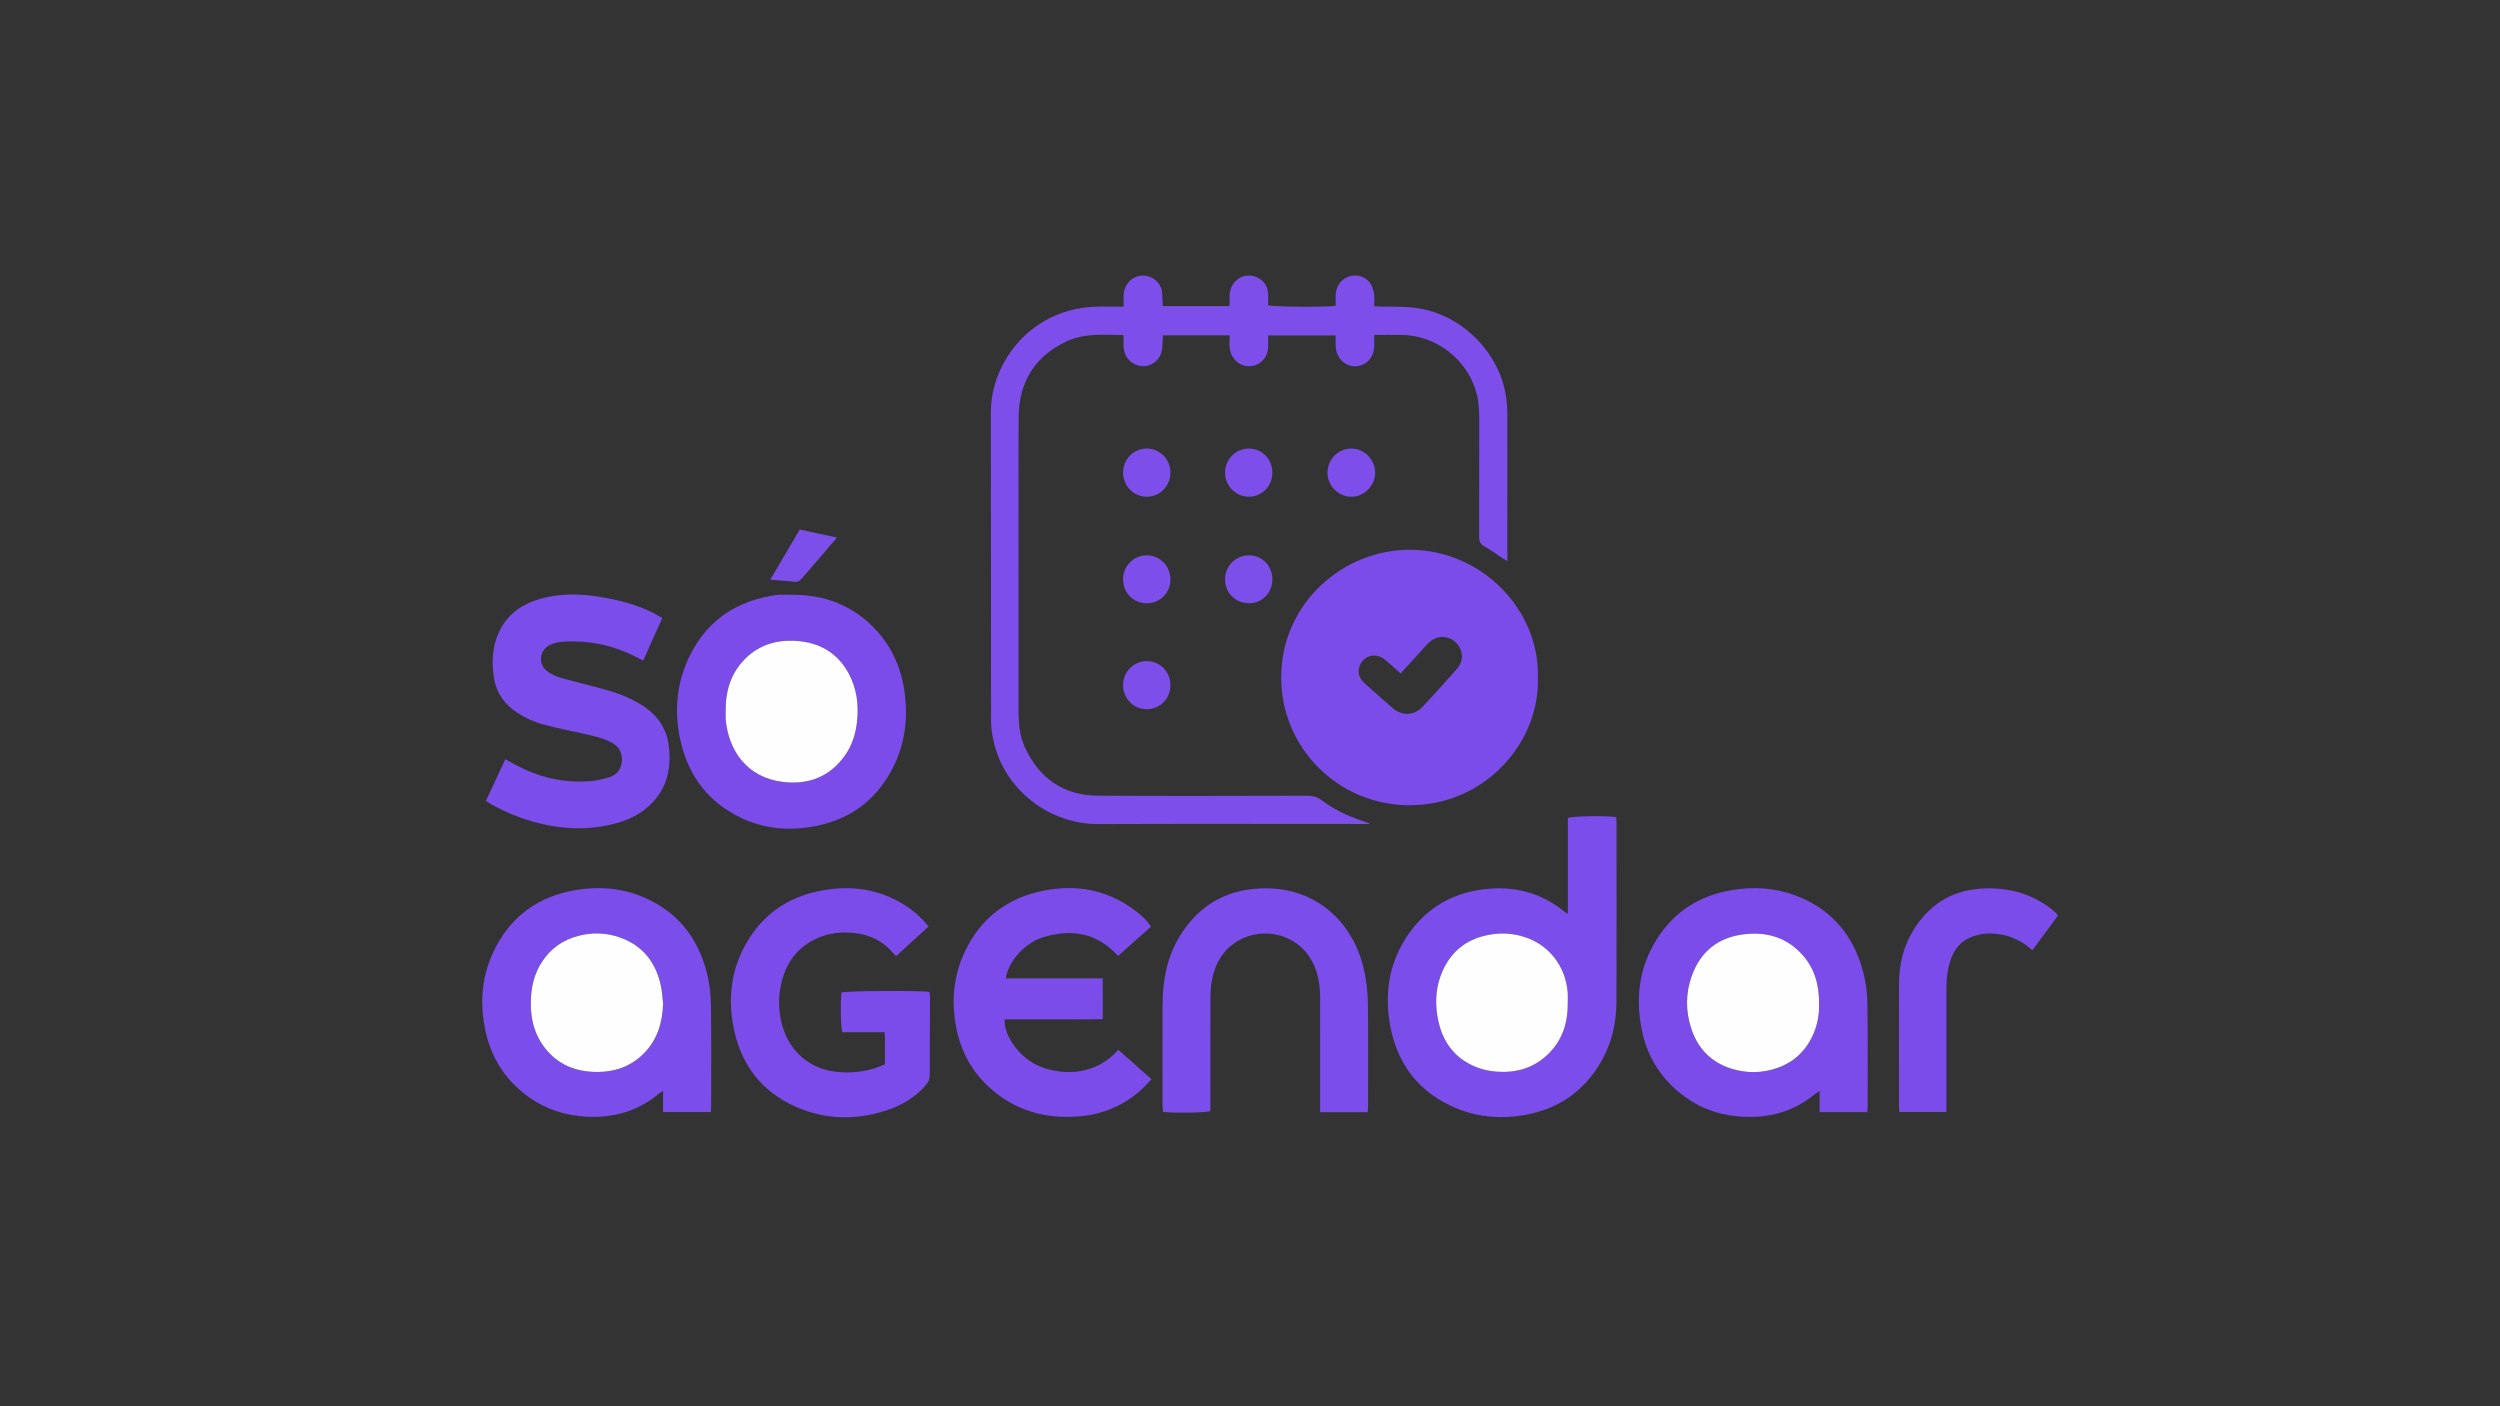 <?xml version="1.0" encoding="utf-8"?>
<!-- Generator: Adobe Illustrator 28.2.0, SVG Export Plug-In . SVG Version: 6.00 Build 0)  -->
<svg version="1.1" id="Camada_1" xmlns="http://www.w3.org/2000/svg" xmlns:xlink="http://www.w3.org/1999/xlink" x="0px" y="0px"
	 viewBox="0 0 1920 1080" style="enable-background:new 0 0 1920 1080;" xml:space="preserve">
<rect x="0" y="0" width="1920" height="1080" fill="#333333" stroke="none"/>
<style type="text/css">
	.st0{fill:#7B4CEA;}
	.st1{fill:#7D4EEA;}
	.st2{fill:#7B4DEA;}
	.st3{fill:#7C4EEA;}
	.st4{fill:#7D4FEA;}
	.st5{fill:#FEFEFF;}
</style>
<g>
	<g>
		<path class="st0" d="M1181.07,520.2c1.86,48.71-39.47,98.12-98.26,98.24c-54.79,0.11-99.08-43.96-98.87-98.51
			c0.21-56.78,47.82-98,99.14-97.71C1138.82,422.53,1182.62,469.3,1181.07,520.2z M1075.66,517.19c-4.17-3.69-8.03-7.34-12.14-10.68
			c-7.63-6.21-18.23-2.38-19.92,7.14c-0.82,4.6,1.2,8.22,4.51,11.19c7.11,6.35,14.22,12.69,21.42,18.94
			c6.98,6.05,16.34,5.98,22.7-0.7c9.22-9.69,18.16-19.65,26.97-29.72c5.2-5.94,4.52-14.48-1.05-19.89
			c-5.68-5.53-14.48-5.73-20.38-0.27c-2.55,2.36-4.78,5.06-7.13,7.63C1085.7,506.21,1080.77,511.61,1075.66,517.19z"/>
		<path class="st1" d="M1051.43,632.81c-1.73,0-3.46,0-5.19,0c-67.57,0-135.14-0.2-202.7,0.08c-37.79,0.15-72.26-26.33-80.56-63.99
			c-1.14-5.15-1.84-10.52-1.85-15.79c-0.12-78.95,0.05-157.9-0.15-236.85c-0.07-27.38,16.75-60.02,50.08-74.17
			c10.44-4.43,21.37-6.52,32.69-6.6c6.18-0.04,12.37-0.01,19.23-0.01c0-3.77-0.29-6.88,0.05-9.92
			c1.33-11.87,13.66-17.79,23.27-11.25c3.72,2.53,5.76,6.12,6.17,10.57c0.3,3.26,0.38,6.55,0.58,10.2c16.98,0,33.76,0,51.28,0
			c0-3.03-0.16-5.92,0.03-8.78c0.72-11.21,11.47-17.86,21.26-13.17c5.05,2.41,7.9,6.47,8.25,12.08c0.19,3.09,0.03,6.2,0.03,9.16
			c4.18,1.33,44.14,1.66,51.9,0.43c0-2.92-0.17-5.99,0.04-9.04c0.44-6.43,4.72-11.83,10.46-13.51c6.07-1.78,12.55,0.13,16.12,5.4
			c1.56,2.31,2.39,5.3,2.86,8.1c0.48,2.84,0.11,5.82,0.11,9.43c2.42,0.11,4.53,0.28,6.64,0.28c10.27,0.03,20.52-0.13,30.7,1.94
			c32.22,6.54,59.2,34.76,63.91,67.27c0.55,3.8,0.96,7.66,0.97,11.5c0.08,36.91,0.05,73.81,0.05,110.72c0,1.09,0,2.19,0,3.89
			c-1.45-0.79-2.54-1.29-3.52-1.94c-4.75-3.12-9.32-6.56-14.27-9.32c-3.06-1.7-3.89-3.73-3.87-7.01c0.1-29.93,0.04-59.86,0.08-89.78
			c0.01-7.18-0.27-14.27-2.23-21.27c-7.18-25.59-30.78-43.88-57.39-44.22c-6.76-0.09-13.52-0.01-21.04-0.01
			c0,3.11,0.04,5.8-0.01,8.48c-0.15,8.9-6.16,15.36-14.46,15.56c-8.25,0.2-14.93-6.64-15.15-15.59c-0.06-2.55-0.01-5.1-0.01-8.06
			c-17.29,0-34.22,0-51.83,0c0,2.96,0.05,5.67-0.01,8.37c-0.19,8.63-6.07,14.96-14.16,15.28c-7.87,0.31-14.67-5.88-15.38-14.24
			c-0.26-3.05-0.04-6.14-0.04-9.48c-17.44,0-34.23,0-51.28,0c-0.24,3.94-0.16,7.62-0.73,11.19c-1.73,10.83-13.8,15.99-22.83,9.86
			c-4.45-3.02-6.43-7.41-6.62-12.66c-0.1-2.7-0.02-5.41-0.02-8.56c-15.06-0.17-29.63-1.69-43.31,4.62
			c-24.91,11.5-37.04,31.39-37.29,58.56c-0.22,23.87-0.05,47.74-0.05,71.61c0,51.41-0.01,102.82,0.01,154.23
			c0,9.61,0.91,19.12,5.06,27.95c11.12,23.64,29.65,36.58,55.92,36.74c53.61,0.32,107.23,0.14,160.84,0.02
			c4.27-0.01,7.7,0.99,11.12,3.57c8.85,6.68,18.75,11.48,29.22,15.09c2.37,0.82,4.73,1.66,7.09,2.49
			C1051.48,632.43,1051.46,632.62,1051.43,632.81z"/>
		<path class="st2" d="M1204.13,701.79c0-25.17,0-49.49,0-73.63c4.16-1.5,30.59-1.83,37.14-0.58c0.08,1.37,0.24,2.8,0.24,4.23
			c0.01,45.89,0.1,91.78-0.06,137.67c-0.06,18.37-4.74,35.58-14.96,51.02c-13.43,20.27-32.54,31.93-56.29,35.95
			c-17.32,2.94-34.44,1.65-50.84-4.97c-28.9-11.67-46.06-33.33-51.69-63.67c-4.35-23.46-1.34-46.19,11.63-66.74
			c15.29-24.23,37.68-36.85,66.16-38.64c21.02-1.32,39.9,4.4,56.25,17.92C1202.13,700.69,1202.64,700.91,1204.13,701.79z
			 M1204.05,769.77c0-2.38,0.15-4.78-0.02-7.15c-1.47-20.29-14.22-36.94-33.21-43.03c-8.3-2.66-16.79-3.37-25.52-1.98
			c-17.24,2.74-29.86,11.58-37.16,27.54c-5.11,11.17-6.19,22.97-4.26,34.97c2.98,18.49,12.25,32.5,30.16,39.52
			c4.87,1.91,10.26,3.02,15.48,3.4c14.69,1.07,28.06-2.68,38.97-13.01C1200.01,799.14,1204.26,785.26,1204.05,769.77z"/>
		<path class="st2" d="M545.92,854.09c-12.46,0-24.32,0-36.68,0c0-5.35,0-10.41,0-16.37c-1.73,1.22-2.74,1.84-3.65,2.59
			c-17.97,14.72-38.72,19.37-61.39,16.75c-15.68-1.81-29.81-7.58-42.12-17.51c-15.14-12.2-24.76-27.93-29.02-46.82
			c-5.14-22.81-3.13-44.96,7.9-65.77c12.89-24.33,33.41-38.54,60.36-43.27c17.48-3.07,34.82-1.99,51.41,4.76
			c26.57,10.8,42.96,30.71,50.02,58.2c2.03,7.92,3.13,16.28,3.26,24.46c0.41,26.07,0.16,52.15,0.15,78.22
			C546.16,850.77,546.02,852.21,545.92,854.09z M509.24,770.54c-0.51-4.36-0.71-8.78-1.6-13.06c-3.72-18.01-13.66-31.04-31.26-37.41
			c-10.42-3.77-21.12-4.17-31.92-1.4c-12.3,3.16-21.89,9.95-28.66,20.73c-4.79,7.63-7.2,16.06-7.88,24.93
			c-1.31,17.18,2.32,32.87,14.98,45.45c8.74,8.69,19.69,12.71,31.75,13.37c15.28,0.84,29.1-3.09,40.1-14.4
			C505.08,798.14,508.84,785.03,509.24,770.54z"/>
		<path class="st0" d="M1434.08,854.14c-12.38,0-24.23,0-36.61,0c0-5.32,0-10.39,0-16.31c-1.74,1.15-2.8,1.72-3.7,2.47
			c-17.58,14.61-38.07,19.2-60.28,16.94c-16.63-1.69-31.58-7.9-44.48-18.72c-14.91-12.51-24.24-28.46-28.08-47.38
			c-5-24.65-2.11-48.3,11.5-69.88c13.39-21.23,32.93-33.54,57.58-37.65c16.56-2.76,32.97-1.88,48.8,4.05
			c27.52,10.31,44.5,30.32,51.98,58.38c2.06,7.72,3.23,15.89,3.35,23.88c0.42,26.8,0.18,53.6,0.18,80.4
			C1434.31,851.4,1434.18,852.48,1434.08,854.14z M1397.04,771.47c0.18-14.52-3.2-27.14-12.28-37.57
			c-12.21-14.02-28.07-18.64-46.14-16.28c-19.48,2.55-32.65,13.37-39.29,31.7c-4.82,13.31-4.9,27.01-0.49,40.51
			c5.06,15.51,15.36,26.07,31.03,30.96c11.72,3.65,23.5,3.45,35.13-0.6c11.62-4.04,20.29-11.62,25.97-22.49
			C1395.4,789.24,1397.3,780.15,1397.04,771.47z"/>
		<path class="st0" d="M608.08,456.76c24.6-0.14,46.1,7.76,63.37,25.63c14.03,14.52,21.41,32.17,23.63,52.14
			c2.15,19.27-0.5,37.77-9.31,55.08c-13.27,26.07-34.78,41.08-63.56,45.57c-20.16,3.15-39.59,0.49-57.61-9.36
			c-23.38-12.78-37.01-32.94-42.38-58.72c-4.22-20.27-2.72-40.3,5.59-59.33c12.23-27.98,33.74-44.59,63.82-50.04
			c2.16-0.39,4.34-0.83,6.53-0.94C601.47,456.64,604.78,456.76,608.08,456.76z M557.32,546.06c0,2.2-0.18,4.42,0.03,6.6
			c2.2,23.6,16.15,44.33,43.63,47.8c19.64,2.48,36.25-3.76,48.03-20.39c5.41-7.64,8.14-16.38,9.18-25.64
			c1.46-13.06-0.13-25.72-6.45-37.36c-8.61-15.86-22.62-23.73-40.25-24.9c-16.41-1.09-30.86,3.85-41.86,16.63
			C560.44,519.48,557.12,532.24,557.32,546.06z"/>
		<path class="st0" d="M713.15,711.52c-8.56,7.83-16.67,15.24-24.97,22.83c-1.46-1.57-2.68-2.89-3.9-4.19
			c-7.61-8.16-17.13-12.44-28.09-13.58c-8.29-0.86-16.52-0.44-24.46,2.39c-19.23,6.85-29.34,21.05-32.57,40.71
			c-1.38,8.42-1.03,16.81,0.9,25.13c5.3,22.89,22.63,37.49,46.08,38.69c8.86,0.45,17.59-0.53,26.08-3.2
			c2.41-0.76,4.71-1.85,7.41-2.92c0-6.99,0.01-13.75-0.01-20.51c0-1.24-0.17-2.49-0.28-4.16c-11.08,0-21.84,0-32.47,0
			c-1.22-4.29-1.53-22.38-0.65-30.46c3.63-1.28,60.11-1.69,67.63-0.42c0.13,1.31,0.4,2.72,0.4,4.14c-0.07,20-0.23,40-0.21,60
			c0,3.01-1.1,5.24-2.98,7.4c-8.08,9.25-18.27,15.43-29.72,19.22c-23.29,7.71-46.63,7.58-69.33-2.21
			c-27.86-12.01-43.74-33.79-49.01-63.27c-3.57-19.98-1.57-39.6,7.61-57.95c12.79-25.58,33.68-40.66,61.75-45.48
			c20.25-3.48,39.85-1.27,58.14,8.84C699.09,697.24,706.48,703.41,713.15,711.52z"/>
		<path class="st2" d="M373.14,615.09c5.02-10.77,9.88-21.18,14.92-31.99c2.47,1.34,4.54,2.44,6.59,3.57
			c18.46,10.22,38.17,15.03,59.26,13.2c4.87-0.42,9.76-1.62,14.43-3.12c5.82-1.87,8.84-6.44,9.25-12.47
			c0.41-6.02-2.04-10.71-7.4-13.7c-6.83-3.81-14.39-5.37-21.9-7.05c-9.83-2.2-19.72-4.21-29.47-6.71
			c-7.66-1.96-14.91-5.12-21.58-9.47c-9.53-6.22-15.85-14.7-17.74-26.05c-1.76-10.62-1.69-21.27,1.95-31.53
			c6.25-17.6,19.73-26.75,37.24-30.84c15.86-3.7,31.73-2.61,47.53,0.42c12.46,2.39,24.63,5.81,35.99,11.64
			c2.09,1.07,4.07,2.34,6.4,3.69c-4.95,11.02-9.74,21.69-14.66,32.66c-2.13-1.09-3.9-2.01-5.67-2.91
			c-17.75-9.02-36.57-12.93-56.42-11.56c-3.05,0.21-6.21,0.97-9,2.21c-8.93,3.98-10.02,15.36-1.96,20.94
			c2.96,2.05,6.45,3.59,9.92,4.57c11.11,3.14,22.36,5.78,33.48,8.85c9.75,2.69,19.15,6.29,27.85,11.58
			c12.16,7.4,19.83,17.8,21.54,32.16c2.09,17.56-1.7,33.27-15.1,45.64c-7.86,7.25-17.39,11.51-27.69,14.06
			c-21.21,5.25-42.21,3.82-63.02-2.26c-10.25-2.99-20.05-7.09-29.39-12.26C376.76,617.42,375.11,616.31,373.14,615.09z"/>
		<path class="st0" d="M883.93,711.7c-8.44,7.51-16.75,14.91-25.23,22.46c-16.22-17.81-35.77-21.02-57.58-14.35
			c-14.18,4.34-26.62,18.39-28.65,31.54c12.34,0,24.58,0,36.83,0c12.27,0,24.54,0,37.61,0c0.01,5.59,0.02,10.65,0.02,15.7
			c0,4.94,0,9.89,0,15.65c-12.81,0.31-25.38,0.11-37.94,0.14c-12.47,0.04-24.94,0.01-37.37,0.01
			c-1.04,11.56,10.57,28.32,24.27,34.91c16.45,7.91,44.2,10.07,62.91-11.56c8.32,7.37,16.63,14.74,25.53,22.62
			c-2.51,2.62-4.74,5.22-7.24,7.53c-13.58,12.54-29.81,19.42-48.04,21c-26.25,2.28-49.88-4.46-69.6-22.55
			c-13.42-12.31-21.58-27.68-25.06-45.51c-3.98-20.41-2.14-40.26,6.92-59.08c12.33-25.61,33-40.97,60.63-46.28
			c24.4-4.69,47.53-0.82,68.06,14.12C875.15,701.81,880.21,705.77,883.93,711.7z"/>
		<path class="st2" d="M1050.4,854.18c-12.39,0-24.1,0-36.55,0c0-2.17,0-4.13,0-6.09c0-27.36-0.03-54.71,0.01-82.07
			c0.01-8.35-1.15-16.4-4.47-24.16c-10.46-24.48-38.76-31.01-58.65-19.28c-11.27,6.65-17.43,17.1-19.89,29.72
			c-0.87,4.47-1.21,9.1-1.23,13.66c-0.11,27.17-0.06,54.34-0.06,81.51c0,2,0,4,0,5.9c-4.18,1.23-26.5,1.58-36.36,0.6
			c-0.12-1.65-0.37-3.4-0.37-5.16c-0.02-25.7-0.08-51.41,0.01-77.11c0.07-18.64,3.36-36.56,13.23-52.71
			c15.29-25.02,37.87-36.98,67.04-36.77c36.52,0.26,65.49,24.35,74.25,61.76c1.95,8.33,3.03,17.04,3.16,25.59
			c0.4,26.62,0.15,53.24,0.14,79.86C1050.66,850.88,1050.51,852.31,1050.4,854.18z"/>
		<path class="st0" d="M1458.69,854.03c-0.11-1.64-0.29-3.06-0.29-4.48c-0.01-31.37-0.05-62.74,0.04-94.11
			c0.04-15.36,3.68-29.84,12.09-42.81c12.71-19.58,30.84-29.68,54.23-30.34c18.81-0.53,35.91,4.27,50.85,15.97
			c1.15,0.9,2.27,1.86,3.33,2.87c0.51,0.49,0.87,1.15,1.56,2.09c-6.49,8.79-12.99,17.58-19.63,26.58
			c-8.27-7.48-17.48-11.6-28.03-12.64c-6.68-0.66-13.17,0.15-19.39,2.71c-7.82,3.22-12.59,9.24-15.3,17.05
			c-2.43,7-3.29,14.25-3.29,21.64c0.02,29.72,0,59.44,0,89.16c0,1.98,0,3.96,0,6.3C1482.57,854.03,1470.78,854.03,1458.69,854.03z"
			/>
		<path class="st1" d="M1056.13,363.02c-0.02,10.16-8.58,18.64-18.64,18.47c-9.88-0.17-18.01-8.55-17.97-18.56
			c0.03-10.03,8.19-18.36,18.06-18.46C1047.67,344.37,1056.15,352.84,1056.13,363.02z"/>
		<path class="st1" d="M898.88,526.08c0.05,10.49-7.99,18.65-18.3,18.6c-10.01-0.06-18.01-8.18-18.05-18.32
			c-0.05-10.42,8.14-18.74,18.33-18.65C890.9,507.79,898.83,515.88,898.88,526.08z"/>
		<path class="st1" d="M898.88,362.88c0.03,10.43-8.16,18.74-18.36,18.61c-10.01-0.13-17.96-8.27-18-18.43
			c-0.04-10.41,8.14-18.67,18.38-18.58C890.91,344.56,898.85,352.69,898.88,362.88z"/>
		<path class="st1" d="M977.18,362.92c0.01,10.49-8.1,18.7-18.34,18.57c-9.89-0.13-18-8.45-18.01-18.48
			c-0.01-10.35,8.23-18.61,18.48-18.53C969.27,344.55,977.17,352.71,977.18,362.92z"/>
		<path class="st1" d="M880.62,463.29c-10.36-0.03-18.23-8.16-18.1-18.7c0.12-10.04,8.33-18.17,18.28-18.11
			c10.25,0.06,18.19,8.34,18.07,18.84C898.76,455.51,890.83,463.32,880.62,463.29z"/>
		<path class="st3" d="M977.18,444.8c0.05,10.35-7.63,18.36-17.7,18.48c-10.45,0.12-18.59-7.83-18.65-18.2
			c-0.05-10.32,8.11-18.57,18.39-18.6C969.23,426.47,977.13,434.52,977.18,444.8z"/>
		<path class="st4" d="M642.79,412.87c-4.79,5.62-8.91,10.48-13.07,15.31c-4.54,5.28-9.19,10.46-13.66,15.8
			c-1.66,1.98-3.35,3.09-6.07,2.8c-5.81-0.63-11.65-1.01-18.45-1.57c7.68-13.06,15.05-25.58,22.67-38.54
			C623.5,408.7,632.57,410.66,642.79,412.87z"/>
		<path class="st5" d="M1204.05,769.77c0.22,15.49-4.04,29.37-15.56,40.27c-10.91,10.33-24.29,14.08-38.97,13.01
			c-5.23-0.38-10.61-1.49-15.48-3.4c-17.91-7.02-27.18-21.03-30.16-39.52c-1.93-12-0.85-23.8,4.26-34.97
			c7.3-15.97,19.92-24.8,37.16-27.54c8.72-1.39,17.22-0.68,25.52,1.98c18.99,6.09,31.74,22.73,33.21,43.03
			C1204.19,764.99,1204.05,767.39,1204.05,769.77z"/>
		<path class="st5" d="M509.24,770.54c-0.4,14.49-4.17,27.6-14.5,38.21c-11,11.3-24.82,15.24-40.1,14.4
			c-12.05-0.66-23-4.68-31.75-13.37c-12.66-12.57-16.29-28.27-14.98-45.45c0.68-8.87,3.09-17.29,7.88-24.93
			c6.76-10.78,16.36-17.57,28.66-20.73c10.81-2.77,21.51-2.37,31.92,1.4c17.6,6.37,27.54,19.4,31.26,37.41
			C508.53,761.76,508.73,766.18,509.24,770.54z"/>
		<path class="st5" d="M1397.04,771.47c0.25,8.69-1.64,17.78-6.06,26.23c-5.69,10.87-14.36,18.45-25.97,22.49
			c-11.62,4.05-23.41,4.25-35.13,0.6c-15.68-4.89-25.97-15.45-31.03-30.96c-4.41-13.5-4.33-27.2,0.49-40.51
			c6.63-18.32,19.81-29.14,39.29-31.7c18.07-2.37,33.93,2.26,46.14,16.28C1393.85,744.32,1397.23,756.94,1397.04,771.47z"/>
		<path class="st5" d="M557.32,546.06c-0.19-13.82,3.13-26.58,12.3-37.24c11-12.78,25.45-17.72,41.86-16.63
			c17.63,1.17,31.64,9.03,40.25,24.9c6.32,11.64,7.91,24.3,6.45,37.36c-1.04,9.25-3.77,18-9.18,25.64
			c-11.77,16.62-28.38,22.87-48.03,20.39c-27.48-3.47-41.42-24.21-43.63-47.8C557.14,550.48,557.32,548.26,557.32,546.06z"/>
	</g>
</g>
</svg>

